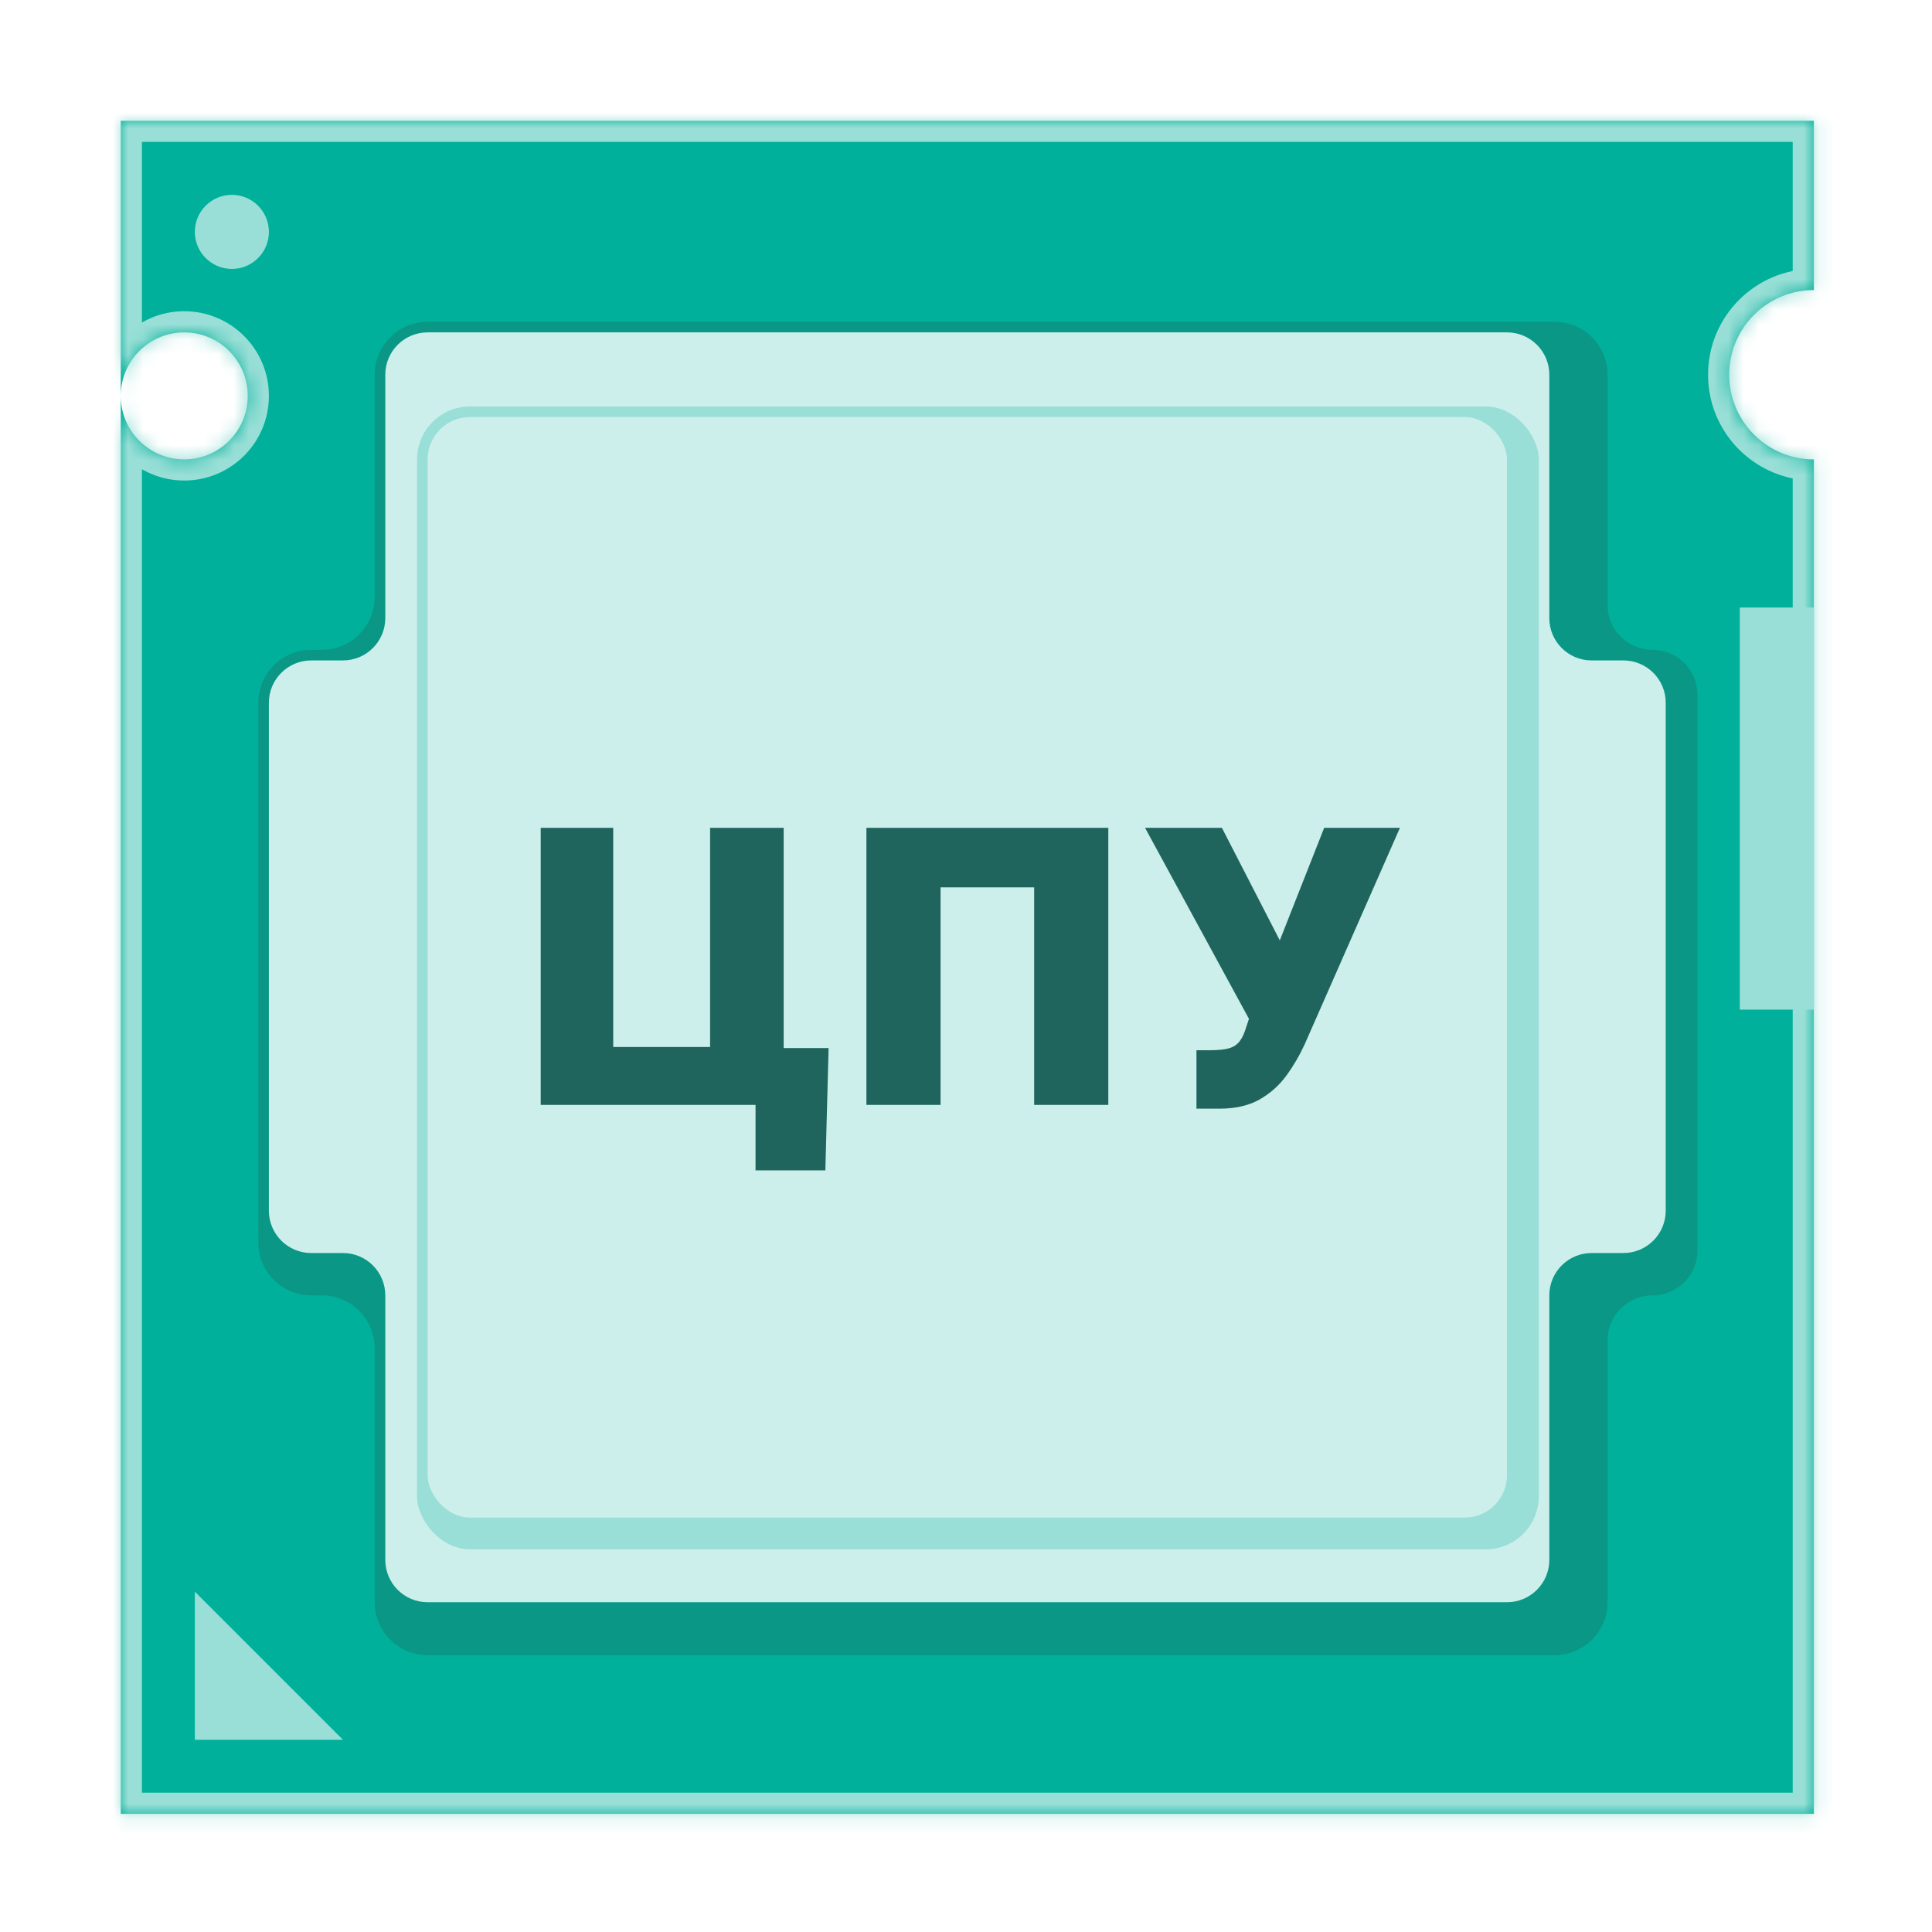 <svg width="128" height="128" viewBox="0 0 128 128" fill="none" xmlns="http://www.w3.org/2000/svg">
<mask id="path-1-inside-1_4200_10173" fill="white">
<path d="M120.174 19.217C117.076 19.217 114.565 21.729 114.565 24.826C114.566 27.827 116.922 30.278 119.886 30.428L120.174 30.435V120.174H8V8H120.174V19.217ZM12.206 22.021C9.883 22.022 8 23.905 8 26.229C8 28.551 9.883 30.434 12.206 30.435C14.529 30.435 16.413 28.552 16.413 26.229C16.413 23.905 14.529 22.021 12.206 22.021Z"/>
</mask>
<path d="M120.174 19.217C117.076 19.217 114.565 21.729 114.565 24.826C114.566 27.827 116.922 30.278 119.886 30.428L120.174 30.435V120.174H8V8H120.174V19.217ZM12.206 22.021C9.883 22.022 8 23.905 8 26.229C8 28.551 9.883 30.434 12.206 30.435C14.529 30.435 16.413 28.552 16.413 26.229C16.413 23.905 14.529 22.021 12.206 22.021Z" fill="#00B09A"/>
<path d="M120.174 19.217L120.174 20.619L121.576 20.619V19.217H120.174ZM114.565 24.826H113.163V24.826L114.565 24.826ZM119.886 30.428L119.815 31.828L119.834 31.829L119.852 31.829L119.886 30.428ZM120.174 30.435H121.576V29.065L120.207 29.033L120.174 30.435ZM120.174 120.174V121.576H121.576V120.174H120.174ZM8 120.174H6.598V121.576H8V120.174ZM8 8V6.598H6.598V8H8ZM120.174 8H121.576V6.598H120.174V8ZM12.206 22.021V20.619H12.206L12.206 22.021ZM8 26.229H6.598V26.229L8 26.229ZM12.206 30.435L12.206 31.837H12.206V30.435ZM16.413 26.229L17.815 26.229V26.229H16.413ZM120.174 19.217L120.174 17.815C116.302 17.815 113.163 20.954 113.163 24.826H114.565H115.968C115.968 22.503 117.851 20.619 120.174 20.619L120.174 19.217ZM114.565 24.826L113.163 24.826C113.163 28.578 116.109 31.64 119.815 31.828L119.886 30.428L119.957 29.027C117.735 28.915 115.968 27.076 115.968 24.826L114.565 24.826ZM119.886 30.428L119.852 31.829L120.141 31.836L120.174 30.435L120.207 29.033L119.919 29.026L119.886 30.428ZM120.174 30.435H118.772V120.174H120.174H121.576V30.435H120.174ZM120.174 120.174V118.772H8V120.174V121.576H120.174V120.174ZM8 120.174H9.402V8H8H6.598V120.174H8ZM8 8V9.402H120.174V8V6.598H8V8ZM120.174 8H118.772V19.217H120.174H121.576V8H120.174ZM12.206 22.021L12.206 20.619C9.108 20.62 6.598 23.131 6.598 26.229H8H9.402C9.402 24.68 10.658 23.424 12.206 23.424L12.206 22.021ZM8 26.229L6.598 26.229C6.598 29.326 9.109 31.836 12.206 31.837L12.206 30.435L12.206 29.032C10.658 29.032 9.402 27.777 9.402 26.228L8 26.229ZM12.206 30.435V31.837C15.303 31.837 17.815 29.326 17.815 26.229L16.413 26.229L15.011 26.228C15.011 27.777 13.755 29.032 12.206 29.032V30.435ZM16.413 26.229H17.815C17.815 23.131 15.304 20.619 12.206 20.619V22.021V23.424C13.755 23.424 15.011 24.68 15.011 26.229H16.413Z" fill="#99DFD7" mask="url(#path-1-inside-1_4200_10173)"/>
<path d="M12.908 115.266V105.451L22.723 115.266H12.908Z" fill="#99DFD7"/>
<path d="M106.502 40.075C106.502 41.721 107.836 43.055 109.481 43.055C111.127 43.055 112.461 44.389 112.461 46.034V82.842C112.461 84.487 111.127 85.821 109.481 85.821C107.836 85.821 106.502 87.155 106.502 88.801V106.153C106.502 108.089 104.933 109.658 102.997 109.658H28.331C26.395 109.658 24.825 108.089 24.825 106.153V89.327C24.825 87.391 23.256 85.821 21.32 85.821H20.619C18.683 85.821 17.113 84.252 17.113 82.316V46.56C17.113 44.624 18.683 43.055 20.619 43.055H21.32C23.256 43.055 24.825 41.485 24.825 39.549V24.827C24.825 22.891 26.395 21.321 28.331 21.321H102.997C104.933 21.321 106.502 22.891 106.502 24.827V40.075Z" fill="#0A9785"/>
<path fill-rule="evenodd" clip-rule="evenodd" d="M102.646 24.826C102.646 23.277 101.39 22.021 99.842 22.021H28.331C26.782 22.021 25.526 23.277 25.526 24.826V40.951C25.526 42.5 24.271 43.755 22.722 43.755H20.619C19.07 43.755 17.814 45.011 17.814 46.56V80.212C17.814 81.761 19.07 83.016 20.619 83.016H22.722C24.271 83.016 25.526 84.272 25.526 85.821V103.348C25.526 104.896 26.782 106.152 28.331 106.152H99.842C101.39 106.152 102.646 104.896 102.646 103.348V85.821C102.646 84.272 103.902 83.016 105.45 83.016H107.554C109.102 83.016 110.358 81.761 110.358 80.212V46.56C110.358 45.011 109.102 43.755 107.554 43.755H105.45C103.901 43.755 102.646 42.5 102.646 40.951V24.826Z" fill="#CCEFEB"/>
<rect x="27.631" y="26.93" width="74.315" height="75.717" rx="3.505" fill="#99DFD7"/>
<rect x="28.332" y="27.631" width="71.511" height="72.913" rx="2.804" fill="#CCEFEB"/>
<rect x="115.266" y="40.25" width="4.908" height="26.641" fill="#99DFD7"/>
<circle cx="15.362" cy="15.363" r="2.454" fill="#99DFD7"/>
<path d="M79.269 73.453V69.581H80.165C80.691 69.581 81.106 69.539 81.411 69.456C81.722 69.366 81.961 69.21 82.128 68.989C82.302 68.762 82.448 68.446 82.567 68.039L82.747 67.502L75.863 54.846H80.954L84.79 62.303L87.73 54.846H92.749L86.439 69.187C86.093 69.939 85.68 70.642 85.203 71.293C84.725 71.938 84.13 72.461 83.419 72.861C82.708 73.256 81.826 73.453 80.775 73.453H79.269Z" fill="#1F655D"/>
<path d="M73.428 54.846V73.202H68.516V58.79H62.314V73.202H57.402V54.846H73.428Z" fill="#1F655D"/>
<path d="M54.897 69.438L54.682 77.54H50.057V73.202H48.766V69.438H54.897ZM35.824 73.202V54.846H40.628V69.366H47.046V54.846H51.921V73.202H35.824Z" fill="#1F655D"/>
</svg>
